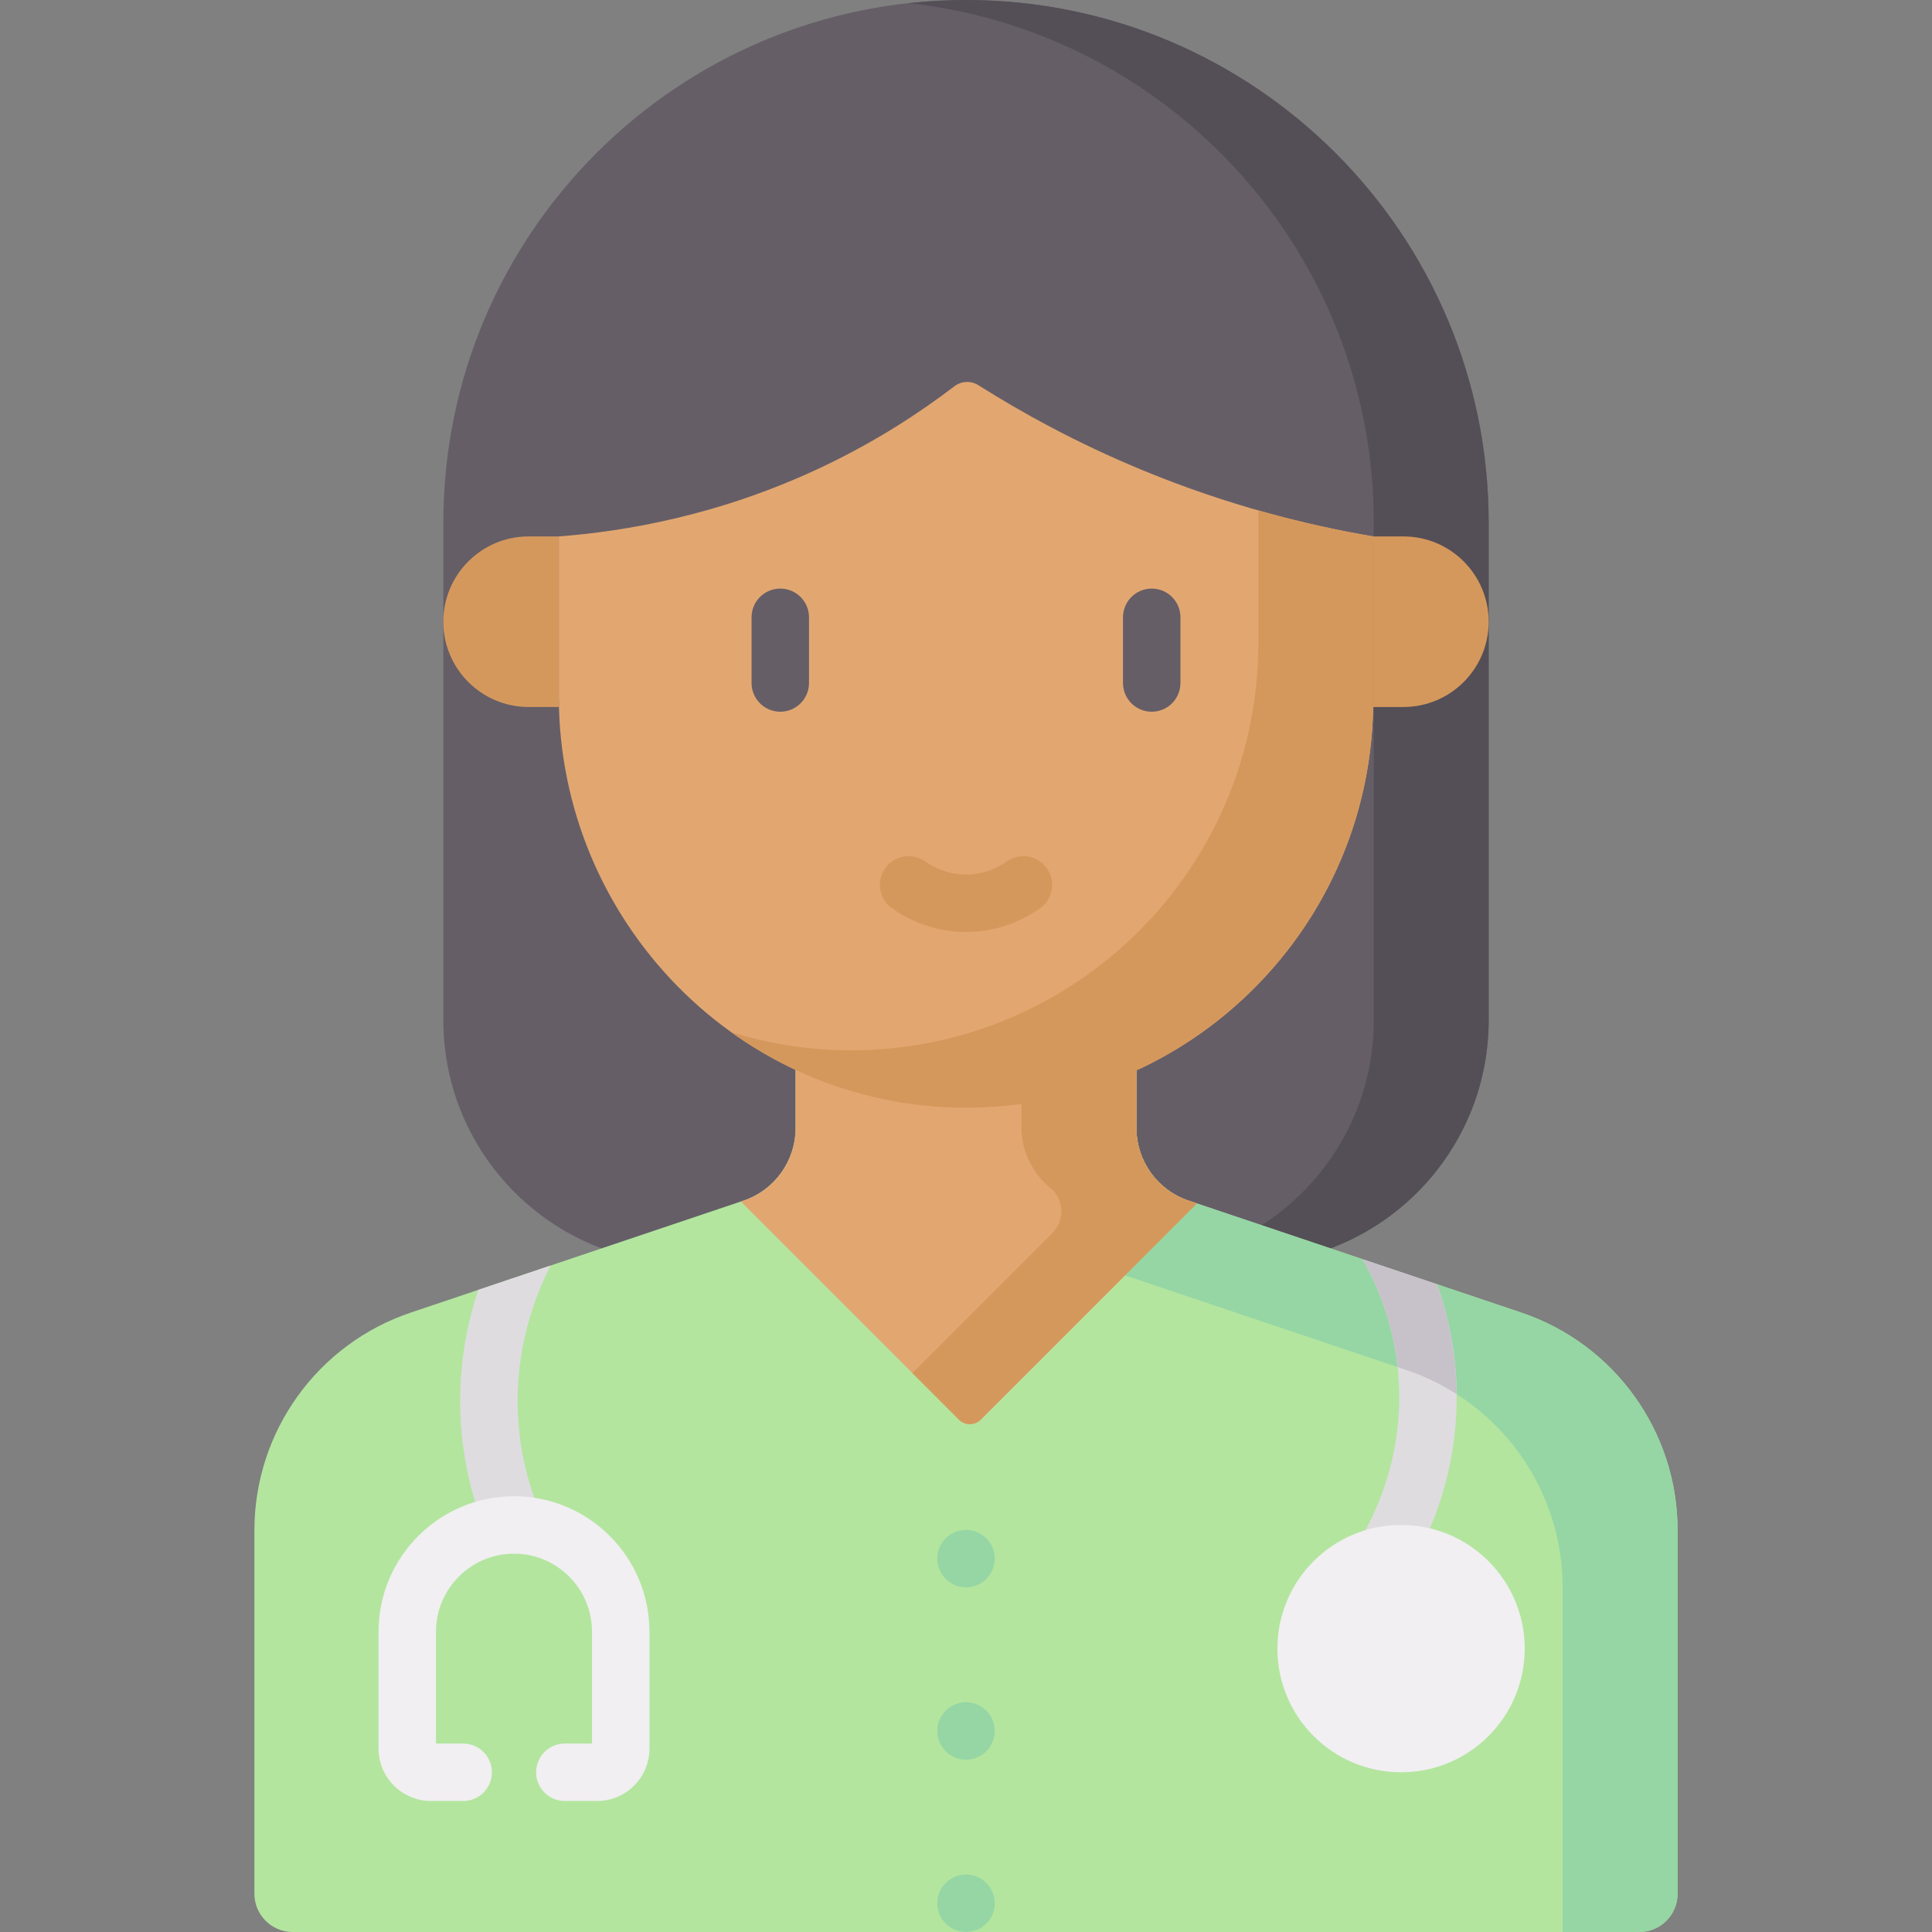 <?xml version="1.0" encoding="UTF-8"?> <svg xmlns="http://www.w3.org/2000/svg" id="Capa_1" height="512" viewBox="0 0 512 512" width="512"><rect x="0" y="0" width="512" height="512" fill="#808080" stroke="none"/> <g> <path d="m329.953 334.906h-147.906c-35.655 0-64.559-28.904-64.559-64.559v-131.835c0-76.498 62.014-138.512 138.512-138.512 76.498 0 138.512 62.014 138.512 138.512v131.835c0 35.655-28.904 64.559-64.559 64.559z" fill="#655e67"></path> <path d="m256 0c-5.146 0-10.223.29-15.223.836 69.334 7.581 123.289 66.323 123.289 137.675v131.835c0 35.655-28.904 64.559-64.559 64.559h30.446c35.655 0 64.559-28.904 64.559-64.559v-131.834c0-76.498-62.014-138.512-138.512-138.512z" fill="#544f56"></path> <g> <g> <path d="m444.581 501.851v-96.303c0-26.146-16.692-49.374-41.473-57.712l-22.28-7.497-9.532 12.016-10.184-18.65-46.127-15.521c-8.26-2.779-13.824-10.522-13.824-19.237v-33.052h-90.323v33.052c0 8.715-5.564 16.458-13.824 19.237l-88.122 29.651c-24.781 8.338-41.473 31.566-41.473 57.712v96.303c0 5.605 4.544 10.149 10.149 10.149h356.864c5.605.001 10.149-4.543 10.149-10.148z" fill="#b3e59f"></path> <g> <path d="m403.108 347.836-22.28-7.497-9.532 12.016-10.184-18.65-46.127-15.521c-8.26-2.779-13.824-10.522-13.824-19.237v-33.053h-90.323v15.223h59.877v33.053c0 8.715 5.564 16.458 13.824 19.237l88.122 29.651c24.781 8.338 41.473 31.566 41.473 57.713v91.229h20.297c5.605 0 10.149-4.544 10.149-10.149v-96.303c.001-26.146-16.691-49.374-41.472-57.712z" fill="#95d6a4"></path> </g> <path d="m196.331 318.415 57.813 57.813c1.585 1.585 4.156 1.585 5.741 0l57.302-57.302-2.202-.741c-8.26-2.779-13.824-10.522-13.824-19.237v-33.053h-90.323v33.053c0 8.715-5.564 16.458-13.824 19.237z" fill="#e2a770"></path> <path d="m314.986 318.185c-8.26-2.779-13.824-10.522-13.824-19.237v-33.053h-30.446v33.053c-.06 6.117 2.943 12.049 7.685 15.924 3.673 3.001 3.807 8.588.453 11.942l-37.062 37.062 12.353 12.352c1.585 1.585 4.156 1.585 5.741 0l57.302-57.302z" fill="#d5985c"></path> <path d="m364.451 416.539c1.17.65 2.437.958 3.687.958 2.675 0 5.272-1.414 6.662-3.919 4.983-8.978 10.977-23.562 11.234-42.06.167-12.056-2.118-22.552-5.206-31.178l-19.715-6.634c4.698 8.276 9.927 21.214 9.699 37.601-.212 15.333-5.186 27.434-9.322 34.884-2.041 3.675-.715 8.308 2.961 10.348z" fill="#dfdce0"></path> <path d="m380.828 340.339-19.715-6.634c3.799 6.693 7.943 16.437 9.27 28.586l2.28.767c4.771 1.606 9.239 3.768 13.349 6.392-.107-11.183-2.276-20.985-5.184-29.111z" fill="#c7c2c9"></path> <path d="m129.193 407.066c1.222 2.917 4.048 4.674 7.024 4.674.98 0 1.976-.19 2.936-.592 3.878-1.623 5.705-6.083 4.082-9.96-3.582-8.558-5.599-17.525-5.993-26.654-.72-16.649 4.137-30.264 8.653-39.148l-19.132 6.438c-3.075 9.246-5.284 20.539-4.729 33.368.471 10.929 2.88 21.653 7.159 31.874z" fill="#dfdce0"></path> <circle cx="371.296" cy="436.9" fill="#f1eff1" r="32.773"></circle> <g> <path d="m158.213 477.284h-8.53c-4.204 0-7.611-3.408-7.611-7.612s3.408-7.612 7.611-7.612h7.204v-29.65c0-11.398-9.274-20.672-20.672-20.672s-20.672 9.274-20.672 20.672v29.651h7.204c4.204 0 7.611 3.408 7.611 7.612s-3.408 7.612-7.611 7.612h-8.53c-7.663 0-13.896-6.234-13.896-13.897v-30.978c0-19.792 16.103-35.895 35.895-35.895s35.895 16.103 35.895 35.895v30.977c-.001 7.664-6.236 13.897-13.898 13.897z" fill="#f1eff1"></path> </g> </g> <g fill="#95d6a4"> <circle cx="256" cy="413.051" r="7.611"></circle> <circle cx="256" cy="458.72" r="7.611"></circle> <circle cx="256" cy="504.388" r="7.611"></circle> </g> </g> <path d="m371.91 187.363h-8.003v-45.204h8.003c12.483 0 22.602 10.119 22.602 22.602 0 12.482-10.119 22.602-22.602 22.602z" fill="#d5985c"></path> <g> <g> <path d="m363.907 142.159c0 10.043-12.403 22.601-12.403 22.601s12.398 22.031 12.389 22.602c-.659 42.304-25.663 78.699-61.617 95.793-4.401 2.092-15.16-1.444-15.16-1.444s-10.258 10.01-16.401 10.847c-4.934.673-9.975 1.012-15.098.994-59.638-.206-107.526-49.44-107.526-109.078v-42.316c17.277-1.317 42.653-5.466 70.213-18.609 13.93-6.643 25.428-14.158 34.593-21.16 1.871-1.43 4.417-1.553 6.408-.294 11.788 7.453 26.13 15.311 42.996 22.312 23.255 9.652 44.513 14.854 61.606 17.752z" fill="#e2a770"></path> </g> <g> <path d="m333.461 135.259v35.165c0 59.722-48.518 108.113-108.289 107.907-10.963-.038-21.527-1.738-31.472-4.85 17.476 12.551 38.814 19.993 61.918 20.073 59.771.206 108.289-48.184 108.289-107.907 0-19.183 0-24.304 0-43.488-9.079-1.54-19.342-3.739-30.446-6.9z" fill="#d5985c"></path> </g> <g> <g> <path d="m305.218 188.614c-4.204 0-7.611-3.408-7.611-7.611v-17.412c0-4.204 3.408-7.611 7.611-7.611 4.204 0 7.612 3.408 7.612 7.611v17.412c-.001 4.204-3.409 7.611-7.612 7.611z" fill="#655e67"></path> </g> <g> <path d="m206.782 188.614c-4.204 0-7.611-3.408-7.611-7.611v-17.412c0-4.204 3.408-7.611 7.611-7.611 4.204 0 7.611 3.408 7.611 7.611v17.412c.001 4.204-3.407 7.611-7.611 7.611z" fill="#655e67"></path> </g> </g> <g> <path d="m256.006 246.988c-9.331 0-16.253-3.889-19.622-6.276-3.43-2.431-4.24-7.181-1.81-10.611s7.181-4.24 10.611-1.81c1.944 1.377 6.036 3.652 11.484 3.462 4.83-.173 8.425-2.24 10.138-3.457 3.427-2.435 8.179-1.629 10.613 1.797 2.435 3.427 1.63 8.178-1.797 10.613-3.787 2.691-10.056 5.961-18.408 6.26-.407.015-.811.022-1.209.022z" fill="#d5985c"></path> </g> </g> <path d="m140.09 187.363h8.003v-45.204h-8.003c-12.483 0-22.602 10.119-22.602 22.602 0 12.482 10.119 22.602 22.602 22.602z" fill="#d5985c"></path> </g> </svg> 